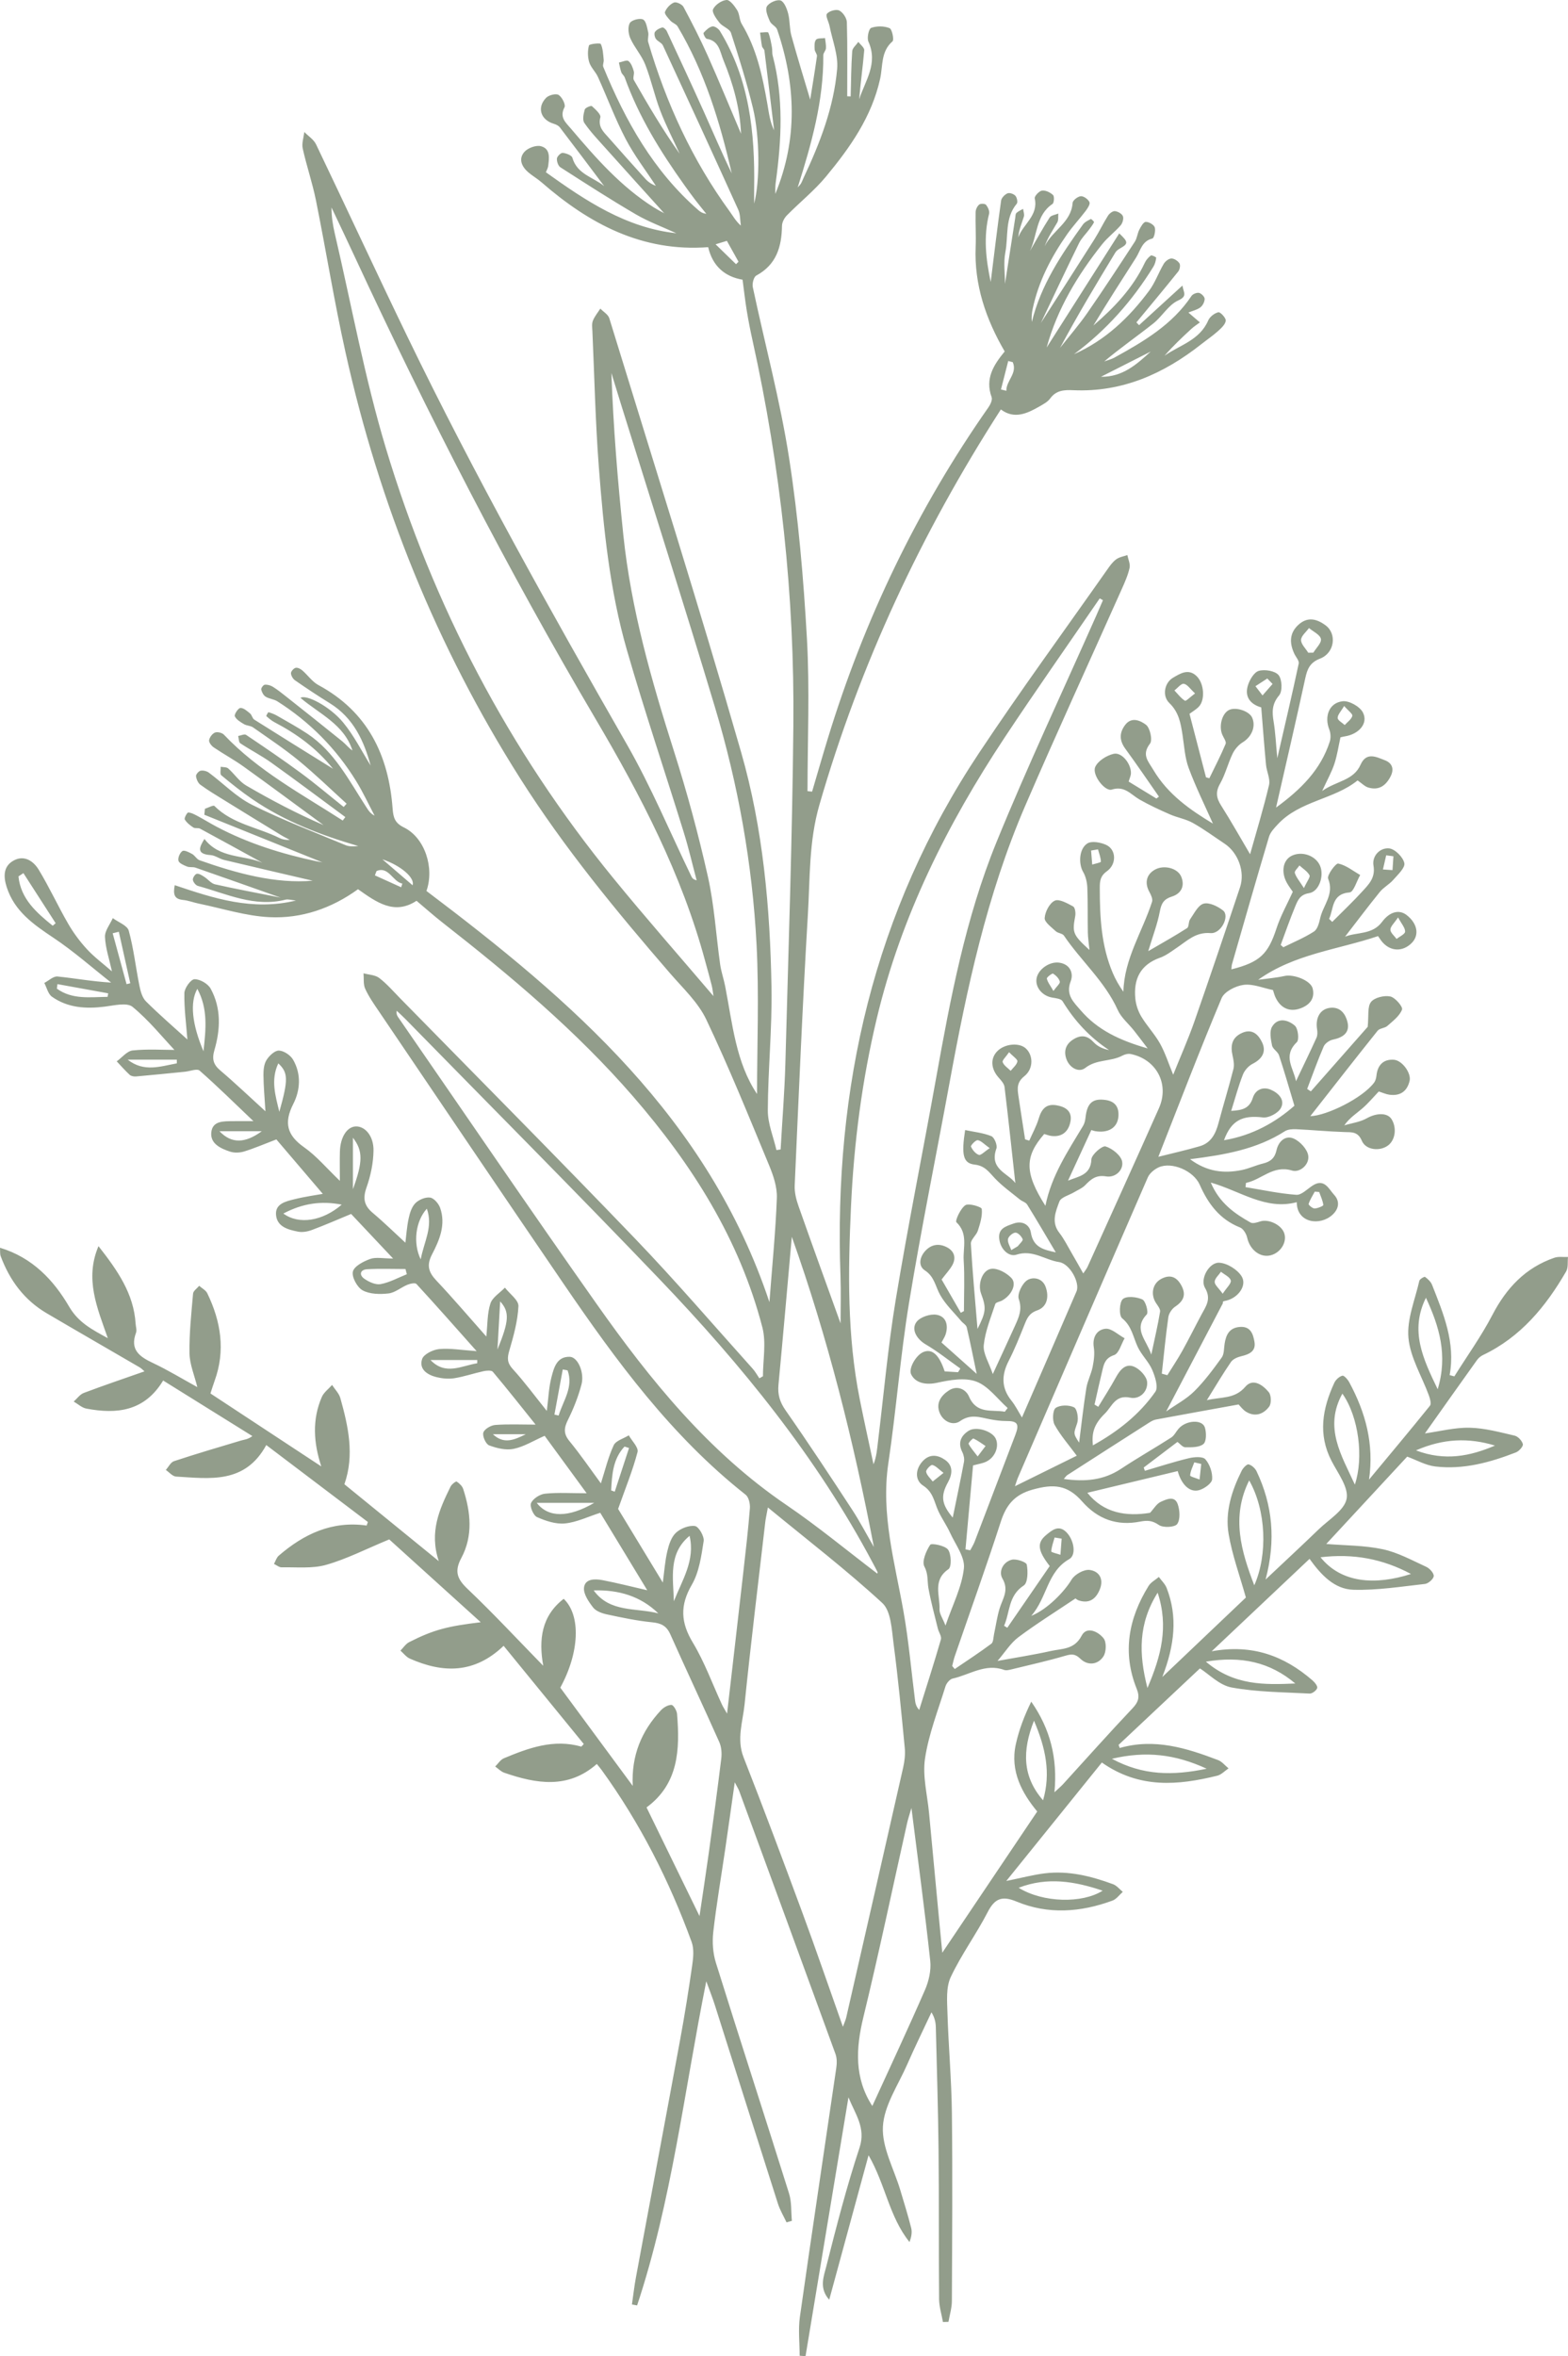 <?xml version="1.0" encoding="UTF-8" standalone="no"?><svg xmlns="http://www.w3.org/2000/svg" xmlns:xlink="http://www.w3.org/1999/xlink" fill="#000000" height="487" preserveAspectRatio="xMidYMid meet" version="1" viewBox="0.0 0.0 324.2 487.0" width="324.2" zoomAndPan="magnify"><defs><clipPath id="a"><path d="M 0 0 L 324.199 0 L 324.199 486.988 L 0 486.988 Z M 0 0"/></clipPath></defs><g><g clip-path="url(#a)" id="change1_1"><path d="M 217.805 204.816 C 218.484 203.867 219.227 203.266 219.129 202.879 C 218.961 202.23 218.332 201.605 217.734 201.227 C 217.566 201.121 216.391 201.992 216.445 202.258 C 216.602 203.004 217.152 203.668 217.805 204.816 Z M 209.09 258.379 C 209.535 258.113 209.98 257.852 210.426 257.586 C 210.793 257.09 211.566 256.434 211.445 256.125 C 211.215 255.531 210.469 254.754 209.953 254.766 C 209.398 254.781 208.504 255.551 208.41 256.102 C 208.293 256.805 208.832 257.613 209.09 258.379 Z M 227.02 175.551 C 226.543 175.633 226.07 175.711 225.594 175.793 C 225.672 176.762 225.75 177.727 225.828 178.695 C 226.457 178.496 227.625 178.277 227.621 178.094 C 227.602 177.242 227.25 176.398 227.02 175.551 Z M 288.105 176.977 C 287.609 176.91 287.109 176.848 286.609 176.781 C 286.387 177.754 286.164 178.73 285.938 179.703 C 286.598 179.746 287.254 179.793 287.914 179.84 C 287.98 178.887 288.043 177.934 288.105 176.977 Z M 82.945 183.383 C 83.027 183.133 83.105 182.879 83.188 182.625 C 81.219 182.273 80.352 178.953 77.852 180.035 C 77.738 180.332 77.625 180.629 77.512 180.926 C 79.324 181.746 81.133 182.562 82.945 183.383 Z M 219.508 318.02 C 219.02 317.938 218.535 317.859 218.051 317.777 C 217.789 318.734 217.41 319.688 217.367 320.656 C 217.355 320.859 218.59 321.113 219.254 321.348 C 219.336 320.238 219.422 319.129 219.508 318.02 Z M 248.367 302.578 C 247.891 302.465 247.41 302.352 246.934 302.242 C 246.609 303.141 246.137 304.031 246.07 304.953 C 246.055 305.184 247.332 305.508 248.02 305.793 C 248.133 304.719 248.25 303.648 248.367 302.578 Z M 147.957 50.492 C 149.578 52.07 150.879 53.336 152.18 54.602 C 152.352 54.434 152.523 54.266 152.695 54.098 C 151.887 52.645 151.078 51.191 150.289 49.781 C 149.668 49.969 149.156 50.125 147.957 50.492 Z M 79.059 177.602 C 81.496 179.695 83.387 181.316 85.305 182.969 C 85.836 181.508 83.004 178.938 79.059 177.602 Z M 272.75 246.367 C 272.445 246.344 272.141 246.32 271.836 246.297 C 271.391 247.137 270.855 247.949 270.566 248.84 C 270.508 249.02 271.367 249.777 271.797 249.773 C 272.438 249.762 273.633 249.242 273.609 249.059 C 273.5 248.141 273.066 247.262 272.75 246.367 Z M 208.641 217.473 C 207.992 218.426 207.176 219.152 207.312 219.531 C 207.57 220.238 208.387 220.738 208.969 221.324 C 209.465 220.684 210.227 220.086 210.355 219.379 C 210.43 218.961 209.484 218.367 208.641 217.473 Z M 204.633 237.309 C 203.48 236.492 202.863 235.758 202.156 235.66 C 201.73 235.602 200.66 236.758 200.758 236.98 C 201.07 237.684 201.703 238.465 202.391 238.699 C 202.801 238.84 203.543 238.02 204.633 237.309 Z M 263.117 141.363 C 262.754 140.988 262.391 140.613 262.027 140.238 C 261.211 140.766 260.395 141.297 259.578 141.824 C 260.062 142.461 260.551 143.098 261.039 143.734 C 261.73 142.945 262.426 142.152 263.117 141.363 Z M 277.914 145.914 C 277.266 147.031 276.562 147.715 276.574 148.391 C 276.582 148.883 277.516 149.367 278.031 149.855 C 278.594 149.234 279.41 148.684 279.609 147.961 C 279.719 147.574 278.766 146.891 277.914 145.914 Z M 202.141 301.027 C 202.879 300.051 203.328 299.461 203.773 298.871 C 202.949 298.332 202.156 297.723 201.27 297.316 C 201.117 297.246 200.18 298.242 200.266 298.418 C 200.668 299.227 201.305 299.918 202.141 301.027 Z M 206.961 80.496 C 207.332 80.59 207.703 80.68 208.074 80.773 C 208.016 78.676 210.41 77.188 209.395 74.852 C 209.082 74.773 208.77 74.695 208.461 74.617 C 207.961 76.578 207.461 78.535 206.961 80.496 Z M 108.711 296.43 C 106.176 296.43 104.043 296.43 101.91 296.43 C 104.129 298.516 106.211 297.691 108.711 296.43 Z M 195.082 304.426 C 194.078 303.668 193.488 302.953 192.77 302.789 C 192.434 302.715 191.41 303.793 191.488 304.199 C 191.629 304.93 192.363 305.543 192.848 306.203 C 193.473 305.711 194.098 305.211 195.082 304.426 Z M 269.598 183.555 C 270.246 182.141 270.957 181.266 270.754 180.898 C 270.309 180.09 269.395 179.535 268.676 178.879 C 268.328 179.402 267.598 180.039 267.715 180.422 C 267.984 181.309 268.66 182.07 269.598 183.555 Z M 289.066 189.613 C 288.277 190.801 287.484 191.473 287.48 192.148 C 287.48 192.785 288.301 193.43 288.762 194.07 C 289.387 193.562 290.508 193.066 290.52 192.547 C 290.535 191.758 289.781 190.953 289.066 189.613 Z M 252.805 267.391 C 253.629 266.133 254.617 265.262 254.477 264.66 C 254.309 263.938 253.168 263.445 252.449 262.855 C 251.98 263.547 251.172 264.223 251.148 264.93 C 251.125 265.559 251.969 266.219 252.805 267.391 Z M 237.922 72.664 C 234.566 74.363 231.211 76.062 227.633 77.875 C 232.188 77.941 235.086 75.223 237.922 72.664 Z M 247.09 143.32 C 246.098 142.41 245.508 141.453 244.773 141.332 C 244.215 141.238 243.48 142.207 242.824 142.703 C 243.531 143.441 244.156 144.305 244.996 144.828 C 245.215 144.969 246.09 144.062 247.09 143.32 Z M 24.57 192.582 C 24.148 192.688 23.719 192.793 23.297 192.895 C 24.254 196.402 25.211 199.906 26.168 203.414 C 26.426 203.352 26.68 203.289 26.934 203.227 C 26.148 199.68 25.359 196.133 24.57 192.582 Z M 102.855 278.926 C 105.242 273.074 105.414 271.176 103.414 268.98 C 103.23 272.297 103.043 275.609 102.855 278.926 Z M 126.363 308.047 C 126.609 308.137 126.855 308.223 127.105 308.309 C 128.09 305.301 129.074 302.289 130.059 299.281 C 129.746 299.184 129.438 299.082 129.125 298.984 C 126.734 301.527 126.531 304.781 126.363 308.047 Z M 114.633 292.375 C 114.922 292.441 115.211 292.504 115.504 292.57 C 116.43 289.512 118.621 286.688 117.352 283.23 C 117.02 283.172 116.688 283.109 116.355 283.047 C 115.777 286.156 115.203 289.266 114.633 292.375 Z M 11.879 203.402 C 11.84 203.715 11.797 204.027 11.758 204.34 C 14.969 206.652 18.648 206.07 22.242 206.035 C 22.285 205.789 22.328 205.547 22.371 205.305 C 18.875 204.672 15.375 204.039 11.879 203.402 Z M 270.492 134.91 C 270.844 134.906 271.195 134.898 271.547 134.895 C 272.121 133.938 273.285 132.855 273.113 132.059 C 272.926 131.172 271.52 130.547 270.645 129.809 C 270.059 130.625 269.02 131.438 269.008 132.266 C 268.992 133.141 269.957 134.027 270.492 134.91 Z M 54.129 233.805 C 51.348 233.805 48.578 233.805 45.383 233.805 C 47.902 236.457 50.715 236.297 54.129 233.805 Z M 72.969 245.793 C 75.035 240.133 75.07 237.852 72.969 235.152 C 72.969 239.121 72.969 242.457 72.969 245.793 Z M 26.391 219.008 C 29.781 221.672 33.168 220.395 36.559 219.781 C 36.559 219.523 36.559 219.266 36.559 219.008 C 33.168 219.008 29.781 219.008 26.391 219.008 Z M 89.012 281.098 C 92.129 284.344 95.406 282.281 98.664 281.766 C 98.668 281.543 98.672 281.32 98.68 281.098 C 95.457 281.098 92.234 281.098 89.012 281.098 Z M 88.254 249.82 C 85.918 252.383 85.344 256.934 86.988 260.293 C 87.645 256.676 89.598 253.574 88.254 249.82 Z M 57.754 229.793 C 59.633 223.117 59.59 221.703 57.543 219.781 C 55.93 223.195 56.949 226.469 57.754 229.793 Z M 40.801 204.379 C 39.23 207.152 39.68 211.645 42.07 217.285 C 42.586 212.605 43.012 208.496 40.801 204.379 Z M 110.977 310.621 C 113.391 313.746 117.605 313.676 122.852 310.621 C 118.641 310.621 115.051 310.621 110.977 310.621 Z M 84.113 263.367 C 84.023 263.008 83.93 262.648 83.84 262.289 C 81.191 262.289 78.539 262.18 75.906 262.332 C 74.461 262.418 74.188 263.504 75.336 264.305 C 76.285 264.965 77.668 265.602 78.703 265.41 C 80.57 265.059 82.316 264.082 84.113 263.367 Z M 10.902 191.336 C 11.105 191.16 11.305 190.988 11.508 190.816 C 9.285 187.363 7.062 183.91 4.84 180.461 C 4.5 180.684 4.156 180.914 3.816 181.141 C 4.293 185.789 7.523 188.609 10.902 191.336 Z M 58.586 250.82 C 61.809 253.188 66.699 252.379 70.656 248.98 C 66.391 248.156 62.578 248.715 58.586 250.82 Z M 139.328 330.953 C 141.043 326.594 143.777 322.469 142.574 317.438 C 138.121 321.109 139.203 326.156 139.328 330.953 Z M 122.75 328.711 C 126.098 333.355 131.52 332.258 136.117 333.461 C 132.426 329.863 127.863 328.562 122.75 328.711 Z M 309.102 298.777 C 303.68 297.121 298.402 297.301 292.77 299.773 C 298.742 302.035 303.961 300.98 309.102 298.777 Z M 215.664 372.094 C 217.309 366.43 216.176 361.23 213.789 355.645 C 211.332 361.848 211.383 367.188 215.664 372.094 Z M 210.613 390.172 C 215.688 393.297 223.789 393.441 227.98 390.773 C 222.238 388.84 216.586 387.875 210.613 390.172 Z M 229.902 363.516 C 236.355 366.988 242.461 367.027 249.492 365.566 C 242.941 362.547 236.891 361.867 229.902 363.516 Z M 297.258 287.137 C 299.387 280.078 297.586 274.168 294.828 268.227 C 291.445 275.039 294.219 280.844 297.258 287.137 Z M 239.355 329.184 C 235.34 335.598 235.426 341.797 237.246 348.883 C 240.074 342.254 241.672 336.223 239.355 329.184 Z M 249.328 343.438 C 255.195 348.422 261.496 348.227 267.816 347.953 C 262.613 343.559 256.672 342.203 249.328 343.438 Z M 277.551 288.043 C 273.676 295.059 277.375 300.809 280.129 306.844 C 281.988 301.297 280.949 292.855 277.551 288.043 Z M 273.031 321.863 C 277.336 327.223 284.367 327.684 291.734 325.316 C 285.848 322.172 279.797 321.055 273.031 321.863 Z M 258.281 305.98 C 254.504 313.539 256.656 320.695 259.336 327.66 C 262.148 321.297 261.793 312.172 258.281 305.98 Z M 163.715 255.629 C 162.805 265.836 161.918 276.043 160.953 286.246 C 160.77 288.238 161.238 289.793 162.426 291.492 C 167.145 298.242 171.676 305.125 176.184 312.02 C 177.812 314.512 179.191 317.168 180.684 319.746 C 176.512 297.922 171.148 276.492 163.715 255.629 Z M 180.359 435.281 C 184.02 427.27 187.75 419.324 191.254 411.277 C 192.043 409.461 192.547 407.246 192.34 405.305 C 191.219 394.965 189.828 384.656 188.449 373.684 C 188.027 375.141 187.738 375.977 187.547 376.836 C 184.555 390.195 181.746 403.602 178.516 416.898 C 176.934 423.395 176.633 429.516 180.359 435.281 Z M 156.527 226.109 C 156.527 216.105 156.965 205.641 156.426 195.23 C 155.562 178.531 152.609 162.098 147.797 146.078 C 141.492 125.094 134.824 104.219 128.316 83.293 C 127.672 81.23 127.047 79.16 126.41 77.094 C 126.809 88.348 127.727 99.473 128.879 110.574 C 130.473 125.902 134.691 140.621 139.348 155.262 C 142.062 163.789 144.41 172.461 146.367 181.195 C 147.699 187.137 148.047 193.297 148.902 199.352 C 149.117 200.867 149.645 202.336 149.938 203.848 C 151.449 211.625 152.16 219.637 156.527 226.109 Z M 181.387 325.234 C 181.383 325.254 181.496 325.043 181.438 324.918 C 181.129 324.266 180.777 323.637 180.438 323 C 168.809 301.102 153.301 282.082 136.266 264.289 C 118.984 246.238 101.355 228.527 83.875 210.672 C 83.281 210.066 82.648 209.496 82.031 208.91 C 81.91 209.504 82.078 209.879 82.305 210.211 C 95.977 229.996 109.512 249.887 123.379 269.535 C 134.453 285.23 146.473 300.094 162.633 311.078 C 169.121 315.492 175.188 320.527 181.387 325.234 Z M 228.047 124.051 C 227.824 123.93 227.598 123.809 227.375 123.684 C 220.82 133.258 214.141 142.742 207.734 152.414 C 195.855 170.355 186.32 189.395 181.289 210.469 C 178.23 223.281 176.551 236.266 175.949 249.43 C 175.34 262.77 175.133 276.062 177.77 289.238 C 178.664 293.719 179.66 298.184 180.609 302.652 C 181.234 301.074 181.344 299.543 181.527 298.02 C 182.719 288.223 183.594 278.371 185.199 268.641 C 187.719 253.367 190.793 238.191 193.527 222.953 C 196.504 206.367 199.633 189.773 206.008 174.125 C 212.43 158.371 219.695 142.965 226.59 127.406 C 227.082 126.293 227.562 125.172 228.047 124.051 Z M 147.52 205.887 C 147.406 205.191 147.336 204.402 147.148 203.645 C 146.734 201.98 146.254 200.328 145.809 198.672 C 140.984 180.742 132.5 164.461 123.141 148.594 C 104.895 117.656 88.516 85.754 73.402 53.184 C 71.805 49.738 70.164 46.316 68.543 42.883 C 68.535 44.777 68.816 46.535 69.219 48.262 C 72.68 63.074 75.41 78.105 79.785 92.641 C 89.609 125.258 105.188 155.023 126.793 181.48 C 133.551 189.754 140.617 197.777 147.52 205.887 Z M 174.281 418.906 C 174.613 417.984 174.844 417.508 174.961 417.004 C 178.902 399.773 182.844 382.539 186.742 365.301 C 187.035 364 187.199 362.605 187.07 361.289 C 186.379 354.07 185.695 346.852 184.746 339.664 C 184.367 336.777 184.238 332.984 182.422 331.312 C 175.043 324.516 167.055 318.379 158.766 311.57 C 158.461 313.262 158.301 313.941 158.223 314.633 C 156.773 327.164 155.234 339.688 153.953 352.238 C 153.586 355.855 152.262 359.438 153.746 363.227 C 157.914 373.855 161.922 384.551 165.879 395.266 C 168.727 402.969 171.387 410.742 174.281 418.906 Z M 160.301 40.082 C 164.969 28.77 164.555 17.43 160.684 6.109 C 160.453 5.441 159.461 5.055 159.168 4.383 C 158.754 3.422 158.168 2.055 158.551 1.352 C 158.973 0.586 160.578 -0.148 161.367 0.09 C 162.113 0.312 162.688 1.766 162.953 2.777 C 163.344 4.27 163.219 5.898 163.629 7.379 C 164.934 12.098 166.383 16.773 167.516 20.586 C 167.871 18.359 168.438 15 168.914 11.629 C 168.977 11.188 168.465 10.691 168.438 10.211 C 168.402 9.531 168.348 8.656 168.719 8.215 C 169.031 7.84 169.938 7.965 170.582 7.867 C 170.656 8.574 170.824 9.289 170.773 9.984 C 170.742 10.469 170.223 10.93 170.227 11.395 C 170.301 20.836 167.781 29.75 164.93 38.738 C 165.156 38.473 165.426 38.23 165.605 37.934 C 165.832 37.547 165.98 37.113 166.172 36.703 C 169.547 29.551 172.395 22.172 173.086 14.262 C 173.34 11.371 172.102 8.344 171.52 5.387 C 171.344 4.504 170.637 3.285 170.977 2.852 C 171.434 2.27 172.879 1.859 173.516 2.172 C 174.277 2.539 175.07 3.734 175.098 4.59 C 175.242 9.691 175.168 14.797 175.168 19.902 C 175.406 19.91 175.645 19.922 175.883 19.93 C 175.973 16.812 175.984 13.691 176.203 10.586 C 176.25 9.918 177.031 9.301 177.477 8.66 C 177.902 9.238 178.734 9.852 178.688 10.391 C 178.402 13.762 177.926 17.117 177.645 20.512 C 178.895 16.676 181.594 13.145 179.555 8.605 C 179.211 7.844 179.621 5.949 180.121 5.766 C 181.262 5.348 182.793 5.363 183.922 5.816 C 184.445 6.023 184.898 8.23 184.535 8.547 C 182.086 10.664 182.559 13.648 181.98 16.266 C 180.246 24.141 175.762 30.492 170.777 36.504 C 168.371 39.406 165.359 41.805 162.699 44.512 C 162.164 45.055 161.691 45.945 161.684 46.684 C 161.613 51.016 160.535 54.707 156.371 56.953 C 155.836 57.242 155.492 58.605 155.648 59.344 C 158.145 71.109 161.301 82.773 163.148 94.637 C 165.066 106.984 166.137 119.504 166.84 131.988 C 167.434 142.469 166.961 153.008 166.961 163.52 C 167.277 163.551 167.594 163.582 167.91 163.613 C 169 159.93 170.055 156.238 171.18 152.566 C 178.688 128.043 189.645 105.195 204.379 84.176 C 204.785 83.594 205.23 82.637 205.027 82.082 C 203.633 78.266 205.422 75.445 207.73 72.641 C 203.855 65.98 201.398 58.887 201.727 51.004 C 201.824 48.617 201.656 46.223 201.719 43.832 C 201.73 43.289 202.055 42.613 202.465 42.277 C 202.754 42.039 203.676 42.082 203.879 42.34 C 204.27 42.832 204.641 43.641 204.504 44.188 C 203.309 48.926 203.84 53.598 204.84 58.27 C 205.539 52.664 206.203 47.059 206.988 41.465 C 207.066 40.891 207.746 40.203 208.312 39.961 C 208.73 39.781 209.602 40.078 209.941 40.461 C 210.27 40.824 210.473 41.816 210.223 42.109 C 207.727 45.078 208.512 48.812 207.863 52.18 C 207.465 54.266 207.789 56.488 207.789 58.672 C 208.5 54.102 209.199 49.582 209.906 45.062 C 209.965 44.707 209.938 44.234 210.152 44.023 C 210.531 43.652 211.066 43.445 211.535 43.172 C 211.602 43.711 211.844 44.305 211.695 44.777 C 211.254 46.18 210.656 47.531 210.535 49.062 C 211.52 46.324 214.742 44.551 213.941 40.996 C 213.844 40.562 214.848 39.477 215.441 39.395 C 216.172 39.293 217.156 39.766 217.727 40.309 C 218.031 40.598 217.945 41.938 217.605 42.16 C 214.16 44.473 214.504 48.637 212.949 51.879 C 214.289 49.566 215.574 47.215 217.02 44.965 C 217.32 44.496 218.207 44.402 218.82 44.137 C 218.762 44.754 218.887 45.477 218.605 45.969 C 217.688 47.574 216.625 49.094 216.012 50.883 C 217.539 47.652 221.484 46.02 221.777 41.926 C 221.816 41.398 222.863 40.59 223.48 40.555 C 224.082 40.52 225 41.195 225.262 41.785 C 225.445 42.203 224.863 43.074 224.453 43.617 C 223.215 45.254 221.793 46.762 220.621 48.441 C 217.336 53.148 214.707 58.18 213.512 63.855 C 213.332 64.715 213.246 65.598 213.344 66.543 C 215.203 58.926 219.449 52.602 223.91 46.398 C 224.277 45.887 224.953 45.574 225.535 45.27 C 225.629 45.219 226.25 45.824 226.203 45.922 C 225.938 46.465 225.555 46.953 225.188 47.445 C 224.496 48.375 223.621 49.211 223.117 50.23 C 220.352 55.875 217.672 61.559 214.98 67.242 C 214.848 67.531 214.938 67.926 214.473 67.902 C 218.402 61.773 222.352 55.656 226.25 49.508 C 227.266 47.906 228.082 46.176 229.094 44.574 C 229.383 44.117 230.07 43.59 230.523 43.637 C 231.129 43.699 231.969 44.172 232.172 44.684 C 232.371 45.188 232.102 46.125 231.699 46.582 C 230.508 47.953 229.004 49.07 227.875 50.488 C 222.797 56.883 218.617 63.801 216.402 71.832 C 221.395 63.988 226.387 56.141 231.414 48.238 C 233.328 50.031 233.305 50.375 231.578 51.348 C 231.215 51.555 230.828 51.836 230.617 52.18 C 226.688 58.656 222.785 65.148 219.176 71.902 C 221.07 69.496 223.086 67.176 224.828 64.664 C 228.188 59.824 231.414 54.887 234.637 49.953 C 235.105 49.234 235.164 48.258 235.562 47.477 C 235.887 46.844 236.41 45.887 236.887 45.863 C 237.52 45.832 238.578 46.438 238.758 46.992 C 238.977 47.676 238.625 49.211 238.258 49.301 C 236.086 49.828 235.816 51.793 234.887 53.254 C 231.91 57.898 228.934 62.539 226.066 67.285 C 230.352 63.594 234.234 59.559 236.699 54.312 C 236.969 53.73 237.438 53.188 237.949 52.812 C 238.129 52.68 239.066 53.148 239.055 53.266 C 238.977 53.898 238.816 54.57 238.484 55.105 C 234.145 62.152 228.746 68.262 222.051 73.215 C 228.543 70.336 233.473 65.637 237.602 60.074 C 238.844 58.402 239.547 56.34 240.617 54.527 C 240.93 54.004 241.652 53.438 242.199 53.426 C 242.77 53.414 243.547 53.926 243.867 54.438 C 244.102 54.812 243.934 55.715 243.613 56.113 C 240.773 59.656 237.859 63.137 234.965 66.637 C 235.148 66.824 235.332 67.016 235.516 67.207 C 238.406 64.562 241.301 61.922 244.477 59.02 C 244.711 60.496 245.59 61.207 243.59 62.109 C 241.582 63.02 240.297 65.398 238.469 66.848 C 235.141 69.484 231.645 71.91 228.316 74.703 C 229.023 74.441 229.777 74.266 230.43 73.906 C 236.469 70.574 242.398 67.109 246.359 61.16 C 246.629 60.762 247.461 60.434 247.918 60.539 C 248.398 60.652 249.07 61.328 249.074 61.766 C 249.078 62.363 248.68 63.16 248.191 63.527 C 247.508 64.043 246.582 64.242 245.711 64.598 C 246.723 65.465 247.402 66.051 248.09 66.637 C 247.496 67.082 246.867 67.48 246.324 67.977 C 244.406 69.738 242.516 71.535 240.777 73.527 C 243.938 71.301 248.043 70.336 249.816 66.223 C 250.145 65.465 251.113 64.719 251.914 64.539 C 252.312 64.453 253.5 65.723 253.438 66.277 C 253.352 67.051 252.512 67.824 251.84 68.426 C 250.758 69.398 249.543 70.223 248.395 71.129 C 240.633 77.246 232.047 81.098 221.934 80.652 C 220.059 80.566 218.383 80.637 217.129 82.367 C 216.621 83.066 215.742 83.531 214.965 83.98 C 212.363 85.477 209.715 86.707 206.938 84.629 C 190.5 110.16 177.824 137.246 169.414 166.371 C 167.234 173.922 167.492 181.434 167.039 188.977 C 165.926 207.645 165.148 226.332 164.312 245.016 C 164.25 246.414 164.617 247.906 165.09 249.25 C 167.934 257.336 170.867 265.391 173.797 273.523 C 173.797 270.301 173.898 267.059 173.781 263.82 C 172.355 224.816 180.656 188.352 202.473 155.555 C 211.016 142.715 220.129 130.258 228.996 117.637 C 229.516 116.895 230.074 116.117 230.789 115.602 C 231.43 115.133 232.312 115.004 233.09 114.723 C 233.266 115.609 233.73 116.562 233.551 117.371 C 233.227 118.859 232.59 120.289 231.965 121.691 C 225.289 136.664 218.438 151.559 211.945 166.609 C 204.043 184.941 199.895 204.34 196.312 223.875 C 193.535 239.02 190.441 254.105 187.949 269.297 C 186.148 280.281 185.309 291.426 183.672 302.441 C 182.105 312.973 185.012 322.914 186.805 333.051 C 187.891 339.184 188.422 345.41 189.215 351.598 C 189.293 352.191 189.469 352.773 190.051 353.414 C 191.566 348.562 193.133 343.727 194.543 338.844 C 194.727 338.207 194.094 337.355 193.906 336.59 C 193.23 333.832 192.477 331.086 191.969 328.293 C 191.695 326.801 191.969 325.367 191.129 323.789 C 190.562 322.734 191.484 320.562 192.328 319.281 C 192.578 318.902 195.406 319.438 196.023 320.293 C 196.703 321.234 196.766 323.863 196.109 324.316 C 192.754 326.621 194.383 329.797 194.254 332.613 C 194.215 333.516 194.902 334.449 195.492 335.977 C 196.953 331.699 198.875 328.008 199.297 324.152 C 199.551 321.828 197.539 319.223 196.43 316.793 C 195.727 315.25 194.715 313.844 194.004 312.301 C 193.148 310.445 192.988 308.418 190.867 307.051 C 189.195 305.977 189.18 303.762 190.746 302.031 C 192.203 300.43 193.906 300.688 195.402 301.734 C 197.117 302.93 196.922 304.688 196.016 306.34 C 194.445 309.184 194.652 310.875 196.988 313.664 C 197.762 309.875 198.586 306.027 199.309 302.156 C 199.426 301.523 199.27 300.727 198.973 300.141 C 197.98 298.191 198.699 296.707 200.301 295.707 C 201.879 294.723 205.137 295.805 205.863 297.316 C 206.645 298.941 205.762 301.227 203.898 302.109 C 203.117 302.48 202.219 302.598 201.188 302.883 C 200.672 308.621 200.145 314.422 199.621 320.227 C 199.949 320.289 200.273 320.355 200.602 320.422 C 200.906 319.84 201.273 319.277 201.508 318.668 C 204.328 311.301 207.133 303.926 209.941 296.551 C 210.805 294.289 210.359 293.684 208.008 293.703 C 206.93 293.711 205.84 293.551 204.773 293.355 C 202.652 292.969 200.73 292.152 198.488 293.734 C 197.082 294.727 195.008 293.867 194.262 291.953 C 193.48 289.949 194.605 288.41 196.195 287.379 C 197.926 286.254 199.703 287.145 200.344 288.633 C 201.949 292.363 205.086 291.297 207.758 291.781 C 207.953 291.527 208.148 291.273 208.344 291.016 C 206.211 289.121 204.352 286.48 201.855 285.551 C 199.484 284.664 196.371 285.227 193.727 285.801 C 191.594 286.266 189.301 285.953 188.383 284.039 C 187.812 282.855 189.391 280.039 190.965 279.422 C 192.742 278.723 194.191 280.012 195.32 283.445 C 196.184 283.496 197.137 283.555 198.09 283.613 C 198.242 283.359 198.402 283.105 198.559 282.852 C 196.168 281.164 193.871 279.312 191.355 277.84 C 189.605 276.812 188.289 274.777 189.527 273.188 C 190.309 272.191 192.355 271.52 193.652 271.742 C 195.625 272.078 196.137 273.902 195.504 275.832 C 195.34 276.332 195.023 276.781 194.664 277.473 C 197.016 279.566 199.355 281.652 201.941 283.957 C 201.199 280.426 200.602 277.371 199.883 274.344 C 199.766 273.84 199.094 273.477 198.715 273.02 C 197.238 271.254 195.5 269.629 194.391 267.652 C 193.406 265.91 193.215 263.863 191.23 262.574 C 189.859 261.684 190.113 259.973 191.172 258.703 C 192.441 257.184 194.121 256.906 195.82 257.809 C 197.32 258.605 197.738 259.988 196.891 261.512 C 196.379 262.422 195.637 263.203 194.688 264.453 C 195.906 266.57 197.281 268.953 198.656 271.336 C 198.871 271.215 199.09 271.094 199.305 270.973 C 199.305 267.473 199.469 263.961 199.25 260.473 C 199.09 257.855 200.215 254.965 197.746 252.617 C 197.441 252.328 198.574 249.785 199.594 249.102 C 200.297 248.625 202.941 249.441 202.988 249.867 C 203.145 251.32 202.652 252.898 202.184 254.355 C 201.871 255.324 200.691 256.195 200.738 257.062 C 201.055 262.742 201.594 268.406 202.109 274.668 C 203.891 271.133 203.945 270.32 202.848 267.371 C 202.109 265.387 203.113 262.418 205.031 262.238 C 206.344 262.113 208.09 263.09 209.09 264.113 C 210.301 265.348 209.191 267.676 207.195 268.793 C 206.727 269.055 205.906 269.156 205.789 269.512 C 204.871 272.316 203.699 275.125 203.402 278.016 C 203.227 279.75 204.48 281.633 205.273 284 C 207.016 280.215 208.441 277.141 209.844 274.051 C 210.637 272.293 211.41 270.691 210.645 268.492 C 210.285 267.461 211.344 265.266 212.398 264.59 C 213.492 263.883 215.52 264.066 216.207 266.008 C 216.938 268.066 216.488 270.125 214.473 270.828 C 212.766 271.422 212.352 272.473 211.809 273.824 C 210.801 276.332 209.797 278.855 208.566 281.254 C 207.066 284.176 207 286.836 209.121 289.488 C 209.961 290.531 210.559 291.766 211.301 292.973 C 215.094 284.223 218.855 275.578 222.578 266.914 C 223.34 265.152 221.219 261.184 218.98 260.852 C 216.047 260.422 213.531 258.215 210.152 259.324 C 208.684 259.805 206.984 258.375 206.637 256.305 C 206.234 253.914 207.902 253.488 209.559 252.891 C 211.473 252.199 212.906 253.238 213.137 254.723 C 213.625 257.852 215.836 258.305 218.293 258.844 C 216.312 255.512 214.391 252.215 212.383 248.977 C 212.086 248.492 211.344 248.309 210.863 247.918 C 209.117 246.492 207.254 245.176 205.711 243.551 C 204.484 242.266 203.672 240.949 201.527 240.707 C 199.125 240.434 198.75 238.723 199.551 233.566 C 201.383 233.953 203.277 234.137 204.969 234.824 C 205.594 235.078 206.258 236.703 206.016 237.383 C 204.477 241.676 208.438 242.461 209.93 244.516 C 209.203 237.945 208.504 231.301 207.699 224.668 C 207.617 223.984 206.996 223.301 206.492 222.738 C 204.832 220.887 204.723 218.668 206.297 217.172 C 207.828 215.719 210.688 215.461 212.055 216.656 C 213.637 218.035 213.746 220.883 211.785 222.441 C 210.238 223.676 210.336 224.938 210.559 226.441 C 211.004 229.461 211.484 232.473 211.949 235.488 C 212.238 235.574 212.523 235.664 212.812 235.75 C 213.477 234.234 214.297 232.762 214.766 231.188 C 215.336 229.281 216.25 228.094 218.398 228.438 C 220.328 228.75 221.762 229.684 221.316 231.867 C 220.918 233.84 219.633 235.043 217.434 234.789 C 216.902 234.73 216.395 234.516 215.906 234.379 C 211.801 239.078 211.836 242.438 216.148 249.219 C 217.406 242.953 220.824 237.895 223.941 232.688 C 224.238 232.195 224.379 231.574 224.441 230.996 C 224.77 227.973 225.902 226.969 228.59 227.348 C 230.602 227.629 231.398 228.883 231.242 230.77 C 231.047 233.098 229.152 234.246 226.426 233.789 C 226.164 233.746 225.918 233.641 225.645 233.562 C 224.027 237.07 222.426 240.547 220.824 244.02 C 223.02 243.121 225.527 242.898 225.656 239.633 C 225.695 238.633 227.895 236.738 228.59 236.949 C 229.984 237.375 231.805 238.832 232.02 240.105 C 232.312 241.809 230.656 243.469 228.684 243.141 C 226.656 242.805 225.586 243.691 224.383 244.949 C 223.781 245.578 222.887 245.934 222.117 246.395 C 221.055 247.039 219.371 247.441 219.035 248.348 C 218.289 250.363 217.309 252.594 219.016 254.789 C 220.012 256.07 220.742 257.559 221.566 258.969 C 222.344 260.289 223.086 261.637 223.973 263.203 C 224.348 262.633 224.676 262.25 224.875 261.805 C 229.805 250.895 234.754 239.988 239.621 229.051 C 241.84 224.074 239.121 218.941 233.777 217.848 C 233.242 217.734 232.555 217.918 232.055 218.184 C 229.66 219.469 226.746 218.879 224.387 220.727 C 223.062 221.766 221.141 220.715 220.492 218.898 C 219.879 217.188 220.379 215.719 222.062 214.738 C 223.656 213.809 224.891 214.082 226.145 215.434 C 226.922 216.266 228.023 216.789 229.312 217.035 C 225.305 214.383 222.172 211 219.691 206.93 C 219.391 206.434 218.32 206.312 217.578 206.191 C 215.523 205.848 214.02 204.086 214.316 202.246 C 214.625 200.359 216.98 198.676 219.016 198.969 C 221.293 199.297 222 201.191 221.383 202.793 C 220.289 205.637 221.965 207.102 223.449 208.828 C 226.93 212.879 231.496 215.031 237.293 216.695 C 236.055 215.074 235.273 214.023 234.461 213 C 233.332 211.574 231.816 210.336 231.098 208.734 C 228.438 202.828 223.516 198.613 219.98 193.375 C 219.664 192.906 218.738 192.895 218.285 192.465 C 217.398 191.629 215.938 190.598 215.996 189.734 C 216.086 188.445 217.012 186.652 218.082 186.156 C 218.988 185.73 220.684 186.707 221.879 187.344 C 222.277 187.559 222.438 188.684 222.316 189.324 C 221.68 192.773 221.793 193.18 225.258 196.348 C 225.113 194.883 224.941 193.797 224.922 192.711 C 224.863 189.629 224.945 186.547 224.816 183.473 C 224.77 182.359 224.492 181.141 223.938 180.195 C 223 178.609 223.055 175.457 224.816 174.332 C 225.719 173.754 227.586 174.102 228.734 174.637 C 230.797 175.598 230.922 178.602 228.863 180.074 C 227.484 181.059 227.391 182.105 227.391 183.512 C 227.395 189.527 227.68 195.496 230.09 201.133 C 230.652 202.441 231.355 203.691 232.27 204.977 C 232.441 198.137 236.211 192.551 238.199 186.379 C 238.383 185.809 237.977 184.945 237.637 184.328 C 236.613 182.465 237.035 180.688 238.844 179.715 C 240.695 178.715 243.527 179.422 244.25 181.238 C 245.02 183.172 244.188 184.711 242.301 185.305 C 240.656 185.82 240.125 186.688 239.816 188.34 C 239.324 190.961 238.344 193.492 237.41 196.59 C 240.387 194.852 242.965 193.414 245.441 191.824 C 245.855 191.559 245.703 190.531 246.055 190.023 C 246.895 188.828 247.703 187.094 248.855 186.773 C 250.004 186.453 251.777 187.316 252.871 188.176 C 254.316 189.309 252.488 193.035 250.293 192.859 C 247.223 192.605 245.469 194.445 243.34 195.871 C 242.215 196.629 241.098 197.5 239.844 197.945 C 235.766 199.391 234.344 202.383 234.742 206.402 C 234.867 207.676 235.32 209.016 235.977 210.109 C 237.141 212.047 238.75 213.727 239.848 215.691 C 240.926 217.625 241.598 219.781 242.57 222.129 C 244.074 218.375 245.656 214.824 246.938 211.172 C 250.164 201.938 253.293 192.672 256.387 183.391 C 257.465 180.16 255.984 176.227 253.203 174.379 C 251.02 172.926 248.898 171.355 246.613 170.078 C 245.172 169.27 243.441 169 241.91 168.328 C 239.773 167.391 237.641 166.41 235.617 165.254 C 233.812 164.223 232.535 162.344 229.871 163.195 C 228.453 163.645 225.738 160.156 226.449 158.523 C 227 157.266 228.812 156.137 230.258 155.805 C 231.961 155.414 233.902 157.906 233.832 159.84 C 233.812 160.359 233.551 160.871 233.359 161.539 C 235.281 162.715 237.188 163.879 239.098 165.047 C 239.27 164.914 239.445 164.785 239.621 164.652 C 237.32 161.359 235.066 158.027 232.691 154.781 C 231.438 153.07 231.387 151.492 232.641 149.828 C 234.027 147.988 235.969 149.062 236.938 149.793 C 237.785 150.434 238.34 152.969 237.773 153.699 C 235.992 156.004 237.395 157.316 238.457 159.113 C 241.52 164.285 246.23 167.473 250.785 170.23 C 249.172 166.594 247.262 162.746 245.773 158.742 C 244.969 156.574 244.852 154.145 244.488 151.824 C 244.113 149.426 243.73 147.188 241.773 145.305 C 240.227 143.816 240.77 141.113 242.527 140.082 C 244.039 139.195 245.758 138.078 247.465 139.797 C 248.984 141.328 249.195 144.688 247.863 146.07 C 247.316 146.641 246.598 147.047 245.941 147.535 C 247.09 151.961 248.223 156.309 249.352 160.656 C 249.586 160.723 249.816 160.785 250.047 160.852 C 251.191 158.492 252.402 156.164 253.41 153.75 C 253.602 153.297 252.992 152.488 252.723 151.855 C 251.961 150.078 252.664 147.461 254.109 146.746 C 255.527 146.047 258.316 146.977 258.906 148.344 C 259.707 150.199 258.766 152.312 256.945 153.422 C 256.078 153.949 255.297 154.867 254.852 155.789 C 253.879 157.816 253.344 160.07 252.242 162.016 C 251.285 163.715 251.5 164.945 252.477 166.484 C 254.555 169.758 256.453 173.145 258.469 176.559 C 259.77 171.914 261.234 167.129 262.383 162.266 C 262.684 160.992 261.895 159.492 261.762 158.082 C 261.395 154.207 261.109 150.324 260.773 146.207 C 258.801 145.652 257.273 144.258 257.984 141.773 C 258.328 140.566 259.262 138.953 260.262 138.66 C 261.496 138.297 263.637 138.656 264.363 139.539 C 265.094 140.434 265.188 142.875 264.473 143.723 C 262.977 145.496 262.996 147.133 263.332 149.145 C 263.707 151.371 263.801 153.648 264.094 156.703 C 265.707 149.68 267.184 143.426 268.523 137.141 C 268.648 136.551 267.914 135.777 267.598 135.086 C 266.594 132.914 266.582 130.855 268.457 129.137 C 270.344 127.41 272.262 127.895 274.102 129.266 C 276.449 131.02 275.945 134.965 272.945 136.121 C 270.84 136.934 270.301 138.25 269.879 140.184 C 267.973 148.965 265.93 157.719 263.836 166.914 C 268.977 163.16 273.066 159.105 274.945 153.273 C 275.188 152.523 275.133 151.516 274.844 150.777 C 273.777 148.09 274.789 145.262 277.602 144.938 C 278.938 144.781 281.141 146.016 281.785 147.238 C 282.965 149.469 280.996 151.742 278.055 152.199 C 277.793 152.238 277.539 152.312 277.152 152.398 C 276.75 154.227 276.48 156.105 275.895 157.883 C 275.34 159.562 274.449 161.133 273.371 163.484 C 276.367 161.367 279.852 161.359 281.32 158.035 C 282.516 155.344 284.59 156.457 286.352 157.137 C 287.812 157.703 288.32 158.898 287.52 160.469 C 286.535 162.395 285.094 163.414 282.914 162.773 C 282.18 162.555 281.574 161.902 280.695 161.301 C 275.793 165.266 268.73 165.488 264.188 170.387 C 263.477 171.152 262.664 172 262.379 172.953 C 259.766 181.711 257.258 190.496 254.73 199.277 C 254.633 199.609 254.648 199.973 254.605 200.355 C 260.535 198.859 262.195 197.184 263.941 191.848 C 264.773 189.301 266.117 186.918 267.297 184.32 C 266.977 183.844 266.48 183.195 266.086 182.492 C 264.789 180.188 265.281 177.688 267.16 176.832 C 269.293 175.863 272.051 176.875 272.938 178.949 C 273.816 181.004 272.742 184.281 270.672 184.602 C 268.789 184.891 268.332 186.074 267.812 187.32 C 266.719 189.945 265.789 192.641 264.797 195.305 C 264.977 195.465 265.156 195.625 265.34 195.785 C 267.469 194.727 269.695 193.812 271.68 192.531 C 272.41 192.059 272.742 190.75 272.965 189.762 C 273.559 187.086 275.926 184.836 274.605 181.609 C 274.316 180.91 276.188 178.379 276.691 178.484 C 278.301 178.816 279.734 179.996 281.234 180.852 C 280.512 182.105 279.871 184.375 279.055 184.445 C 275.25 184.758 275.797 187.816 274.805 189.906 C 275.02 190.121 275.234 190.332 275.449 190.547 C 277.527 188.457 279.672 186.434 281.66 184.258 C 283.004 182.785 284.422 181.434 283.98 178.895 C 283.645 176.969 285.281 175.152 287.23 175.352 C 288.434 175.477 290.098 177.156 290.359 178.391 C 290.566 179.352 289.012 180.781 288.07 181.855 C 287.262 182.785 286.074 183.395 285.301 184.344 C 282.867 187.344 280.547 190.438 278.105 193.594 C 280.562 192.617 283.754 193.242 285.766 190.527 C 287.273 188.496 289.23 187.895 290.816 189.109 C 293.078 190.844 293.52 193.277 291.871 194.918 C 290.051 196.73 287.586 196.684 285.875 194.781 C 285.52 194.387 285.246 193.926 284.922 193.48 C 276.559 196.301 267.648 197.148 260.137 202.512 C 261.961 202.258 263.809 202.113 265.602 201.719 C 267.492 201.301 271.008 202.648 271.41 204.312 C 271.887 206.277 270.902 207.605 269.07 208.344 C 266.781 209.27 264.809 208.469 263.715 206.129 C 263.488 205.648 263.367 205.117 263.203 204.629 C 261.168 204.219 259.078 203.309 257.141 203.555 C 255.484 203.766 253.148 204.949 252.574 206.316 C 248.023 217.145 243.824 228.121 239.5 239.094 C 242.359 238.371 245.227 237.73 248.039 236.914 C 250.383 236.238 251.352 234.336 251.938 232.121 C 252.934 228.383 254.074 224.688 255.027 220.938 C 255.242 220.09 255.047 219.082 254.848 218.191 C 254.375 216.109 254.688 214.43 256.832 213.477 C 258.992 212.52 260.258 213.953 260.969 215.48 C 261.863 217.395 260.953 218.875 259.004 219.867 C 258.152 220.297 257.328 221.223 256.98 222.113 C 256.062 224.453 255.414 226.898 254.562 229.602 C 256.762 229.473 258.316 229.176 259.035 226.902 C 259.559 225.242 261.102 224.52 262.766 225.234 C 264.348 225.914 265.766 227.348 264.816 229.047 C 264.234 230.09 262.309 231.098 261.125 230.957 C 256.91 230.453 254.586 231.535 253.07 235.668 C 259.039 234.672 263.859 231.875 267.633 228.535 C 266.512 224.812 265.555 221.441 264.449 218.113 C 264.199 217.355 263.148 216.816 263.004 216.07 C 262.75 214.805 262.438 213.164 263.016 212.203 C 264.223 210.191 266.355 210.805 267.719 211.988 C 268.395 212.574 268.66 214.895 268.125 215.41 C 265.148 218.285 267.477 220.797 267.957 223.469 C 269.434 220.367 270.855 217.449 272.195 214.496 C 272.422 213.996 272.414 213.328 272.324 212.77 C 271.93 210.363 272.953 208.547 275.012 208.301 C 277.168 208.047 278.211 209.629 278.605 211.238 C 279.148 213.461 277.648 214.445 275.578 214.879 C 274.863 215.027 273.961 215.652 273.684 216.297 C 272.438 219.172 271.391 222.137 270.27 225.066 C 270.523 225.234 270.777 225.402 271.031 225.57 C 275.148 220.898 279.262 216.23 282.785 212.23 C 283.023 209.941 282.695 208.078 283.473 207.09 C 284.195 206.176 286.203 205.695 287.449 205.953 C 288.469 206.168 290.098 208.086 289.883 208.664 C 289.387 209.988 287.992 211.027 286.848 212.047 C 286.309 212.523 285.262 212.508 284.84 213.031 C 280.039 219.031 275.316 225.09 270.918 230.695 C 274.301 230.605 281.719 226.969 284.117 223.754 C 284.41 223.355 284.547 222.781 284.602 222.273 C 284.832 220.117 286.051 218.898 288.164 219.031 C 289.934 219.145 291.82 221.824 291.453 223.387 C 290.934 225.59 289.484 226.57 287.242 226.258 C 286.562 226.16 285.91 225.855 285.07 225.594 C 283.961 226.758 282.914 228.023 281.688 229.086 C 280.477 230.137 279.082 230.98 277.941 232.594 C 279.496 232.129 281.199 231.918 282.578 231.141 C 284.539 230.031 286.828 229.906 287.719 231.316 C 288.824 233.074 288.508 235.578 287.031 236.719 C 285.348 238.016 282.41 237.738 281.578 235.789 C 280.758 233.863 279.527 234.023 277.965 233.977 C 274.641 233.871 271.32 233.547 267.996 233.391 C 267.215 233.355 266.273 233.414 265.652 233.812 C 259.832 237.539 253.25 238.688 246.059 239.59 C 249.562 242.195 253.062 242.582 256.754 241.828 C 258.254 241.52 259.668 240.836 261.156 240.477 C 262.699 240.105 263.578 239.352 263.938 237.711 C 264.328 235.941 265.754 234.574 267.473 235.32 C 268.793 235.895 270.301 237.52 270.492 238.855 C 270.762 240.711 268.758 242.426 267.145 241.934 C 263.207 240.734 260.832 243.852 257.625 244.48 C 257.59 244.773 257.555 245.07 257.52 245.363 C 261.016 245.934 264.5 246.691 268.02 246.949 C 269.09 247.027 270.285 245.758 271.387 245.043 C 273.824 243.465 274.727 245.738 275.848 246.957 C 277.047 248.258 276.871 249.805 275.516 251.062 C 272.957 253.441 268.129 252.816 268.117 248.473 C 261.707 250.191 256.496 246.184 250.34 244.414 C 252.152 248.68 255.258 250.812 258.57 252.68 C 259.047 252.945 259.926 252.66 260.559 252.453 C 262.297 251.891 264.934 253.137 265.527 254.879 C 266.156 256.711 264.789 258.934 262.715 259.453 C 260.543 260.004 258.422 258.305 257.871 255.828 C 257.695 255.031 257.074 253.973 256.391 253.699 C 252.195 252.039 249.801 248.82 248.055 244.863 C 246.773 241.961 242.262 240.055 239.566 241.273 C 238.672 241.68 237.691 242.492 237.312 243.367 C 228.301 264.07 219.359 284.809 210.41 305.543 C 210.27 305.871 210.18 306.219 209.852 307.18 C 214.258 305.004 218.234 303.043 222.633 300.871 C 220.973 298.621 219.262 296.684 218.047 294.477 C 217.547 293.566 217.656 291.43 218.277 290.996 C 219.195 290.363 221.023 290.355 222.074 290.875 C 222.703 291.188 223.039 293.148 222.727 294.109 C 222.02 296.262 221.82 296.195 223.117 298.168 C 223.598 294.457 224.012 290.668 224.609 286.906 C 224.852 285.41 225.613 284 225.914 282.504 C 226.176 281.195 226.363 279.785 226.156 278.488 C 225.816 276.348 226.828 274.805 228.574 274.633 C 229.816 274.512 231.203 275.891 232.527 276.598 C 231.82 277.812 231.352 279.738 230.352 280.074 C 228.695 280.633 228.312 281.641 227.996 282.941 C 227.402 285.387 226.863 287.848 226.305 290.301 C 226.562 290.453 226.82 290.609 227.078 290.766 C 228.297 288.746 229.582 286.77 230.711 284.703 C 231.57 283.133 232.723 281.723 234.496 282.477 C 235.672 282.977 237.074 284.473 237.18 285.629 C 237.359 287.648 235.598 289.289 233.691 288.879 C 230.578 288.203 229.898 290.734 228.465 292.141 C 226.203 294.348 225.699 296.125 225.961 298.738 C 231.078 295.906 235.574 292.383 238.887 287.645 C 239.531 286.715 238.828 284.516 238.23 283.125 C 237.508 281.441 236.039 280.086 235.254 278.422 C 234.285 276.379 234.027 274.102 232.012 272.469 C 231.336 271.918 231.422 269.188 232.145 268.512 C 232.891 267.812 235.016 268.031 236.195 268.578 C 236.879 268.895 237.508 271.246 237.098 271.676 C 234.223 274.711 237.02 276.871 238.043 279.969 C 238.754 276.609 239.402 273.871 239.859 271.105 C 239.949 270.562 239.371 269.863 239.004 269.297 C 237.879 267.555 238.273 265.328 240.035 264.359 C 241.715 263.438 243.117 263.719 244.156 265.504 C 245.309 267.477 244.824 268.836 242.98 270.062 C 242.309 270.512 241.68 271.449 241.566 272.238 C 241.016 276.117 240.645 280.02 240.215 283.914 C 240.598 284.02 240.98 284.125 241.363 284.23 C 242.398 282.559 243.496 280.926 244.449 279.211 C 245.82 276.754 247.066 274.227 248.395 271.746 C 249.332 269.984 250.52 268.512 249.141 266.172 C 248.066 264.348 249.996 260.902 252.062 260.984 C 253.688 261.051 255.809 262.363 256.699 263.766 C 257.898 265.645 256.047 268.199 253.594 268.809 C 253.164 268.914 252.707 268.906 252.852 269.344 C 249.02 276.656 245.188 283.969 241.121 291.73 C 243.168 290.289 245.309 289.168 246.945 287.539 C 249.059 285.441 250.855 283.004 252.605 280.578 C 253.121 279.859 253.047 278.699 253.199 277.734 C 253.488 275.891 254.164 274.438 256.32 274.258 C 258.574 274.07 259.098 275.734 259.371 277.324 C 259.715 279.281 258.309 279.918 256.648 280.309 C 255.879 280.492 254.938 280.887 254.52 281.492 C 252.832 283.949 251.316 286.523 249.527 289.395 C 252.496 288.68 255.281 289.207 257.488 286.617 C 259.059 284.777 261.121 286.258 262.336 287.746 C 262.852 288.383 262.902 290.062 262.418 290.719 C 261.273 292.266 259.527 292.941 257.645 291.789 C 256.977 291.383 256.484 290.68 256.086 290.281 C 250.297 291.332 244.641 292.348 238.992 293.398 C 238.492 293.492 238 293.777 237.559 294.059 C 231.922 297.656 226.289 301.27 220.664 304.887 C 220.469 305.012 220.336 305.242 219.953 305.68 C 224.324 306.293 228.184 305.965 231.789 303.578 C 235.18 301.328 238.727 299.32 242.152 297.121 C 242.781 296.723 243.148 295.926 243.656 295.324 C 245.191 293.516 248.598 293.297 249.129 295.062 C 249.445 296.121 249.457 297.918 248.824 298.453 C 247.973 299.176 246.363 299.141 245.082 299.133 C 244.52 299.133 243.965 298.391 243.453 298.02 C 241.051 299.844 238.762 301.578 236.473 303.316 C 236.555 303.543 236.637 303.77 236.715 303.992 C 239.734 303.109 242.727 302.129 245.781 301.395 C 246.895 301.125 248.672 300.988 249.219 301.609 C 250.129 302.648 250.727 304.371 250.621 305.746 C 250.559 306.578 249.035 307.668 247.973 307.98 C 245.996 308.562 244.262 306.836 243.504 304.051 C 237.301 305.539 231.102 307.027 224.82 308.535 C 228.207 312.758 232.863 313.473 237.785 312.676 C 238.551 311.855 239.133 310.797 240.008 310.402 C 241.133 309.898 242.859 309.047 243.504 310.883 C 243.945 312.145 244.066 314.051 243.395 314.996 C 242.906 315.68 240.488 315.801 239.609 315.191 C 238.234 314.242 237.223 314.203 235.684 314.5 C 230.973 315.41 226.992 314.027 223.742 310.328 C 220.707 306.879 217.844 306.656 213.473 307.887 C 209.801 308.918 208.051 311.02 206.926 314.508 C 203.918 323.824 200.598 333.039 197.414 342.301 C 197.188 342.961 197.055 343.652 196.875 344.332 C 197.055 344.539 197.23 344.754 197.406 344.961 C 199.938 343.234 202.512 341.562 204.969 339.73 C 205.406 339.402 205.383 338.426 205.531 337.738 C 205.91 335.984 206.152 334.191 206.668 332.48 C 207.277 330.441 208.695 328.715 207.266 326.262 C 206.426 324.824 207.379 322.852 209.164 322.375 C 210.109 322.125 212.191 322.836 212.297 323.387 C 212.562 324.789 212.52 327.148 211.676 327.695 C 208.434 329.801 208.844 333.227 207.605 336.023 C 207.824 336.16 208.047 336.293 208.27 336.43 C 211.199 332.168 214.133 327.906 217.039 323.68 C 214.559 320.496 214.348 318.891 216.293 317.273 C 217.496 316.281 218.859 315.082 220.457 316.656 C 222.062 318.238 222.598 321.387 221.074 322.246 C 216.48 324.848 216.535 330.203 213.215 333.977 C 216.578 332.637 220.117 328.902 221.559 326.484 C 222.199 325.406 224.105 324.336 225.285 324.484 C 227.27 324.734 228.285 326.371 227.371 328.566 C 226.562 330.504 225.223 331.465 223.094 330.801 C 222.602 330.645 222.191 330.215 222.395 330.352 C 218.254 333.133 214.293 335.598 210.57 338.383 C 208.957 339.586 207.832 341.445 206.246 343.289 C 209.977 342.605 213.664 342.039 217.301 341.23 C 219.613 340.715 222.137 340.973 223.648 338.062 C 224.703 336.039 227.105 337.246 228.188 338.629 C 228.809 339.426 228.742 341.441 228.141 342.355 C 227.004 344.098 224.906 344.309 223.41 342.867 C 222.293 341.785 221.555 341.84 220.23 342.227 C 216.602 343.289 212.898 344.117 209.219 345.012 C 208.695 345.141 208.07 345.309 207.605 345.141 C 203.719 343.734 200.477 346.16 196.969 346.934 C 196.371 347.062 195.688 347.902 195.484 348.555 C 193.957 353.488 192.023 358.379 191.258 363.441 C 190.707 367.082 191.742 370.969 192.094 374.746 C 192.758 381.875 193.434 389.004 194.109 396.129 C 194.344 398.617 194.586 401.105 194.828 403.594 C 201.32 393.938 207.762 384.363 214.457 374.41 C 211.375 370.68 208.789 366.113 210.035 360.492 C 210.695 357.492 211.809 354.594 213.223 351.707 C 217.133 357.324 218.688 363.332 218.02 370.434 C 218.875 369.633 219.379 369.223 219.812 368.746 C 224.59 363.512 229.301 358.211 234.172 353.066 C 235.426 351.742 235.691 350.707 235.02 349.035 C 232.004 341.539 233.348 334.469 237.48 327.789 C 237.953 327.023 238.887 326.543 239.605 325.934 C 240.152 326.688 240.887 327.371 241.215 328.211 C 243.539 334.168 242.852 340.078 240.32 346.609 C 246.586 340.652 252.281 335.238 257.598 330.184 C 256.328 325.645 254.77 321.418 254.031 317.055 C 253.258 312.492 254.68 308.094 256.73 303.977 C 257.012 303.406 257.793 302.586 258.164 302.668 C 258.801 302.816 259.52 303.477 259.816 304.105 C 263.113 311.055 263.84 318.277 261.672 326.465 C 265.664 322.703 269.203 319.422 272.676 316.07 C 274.762 314.055 277.957 312.168 278.426 309.785 C 278.883 307.469 276.641 304.52 275.324 301.98 C 272.449 296.445 273.438 291.105 275.879 285.812 C 276.176 285.172 276.898 284.504 277.551 284.336 C 277.898 284.246 278.668 285.125 278.98 285.711 C 282.32 291.906 284.137 298.402 283.059 305.812 C 287.273 300.734 291.52 295.68 295.66 290.539 C 295.98 290.141 295.68 289.086 295.438 288.418 C 293.98 284.445 291.59 280.582 291.211 276.523 C 290.855 272.688 292.57 268.652 293.461 264.727 C 293.543 264.363 294.508 263.816 294.645 263.918 C 295.227 264.348 295.844 264.914 296.098 265.566 C 298.441 271.527 300.961 277.465 299.727 284.211 C 300.051 284.301 300.375 284.387 300.699 284.477 C 303.344 280.258 306.27 276.184 308.562 271.785 C 311.461 266.215 315.395 262.02 321.383 259.957 C 322.238 259.664 323.258 259.844 324.199 259.805 C 324.086 260.809 324.277 261.992 323.812 262.793 C 319.613 270.047 314.422 276.348 306.637 280.059 C 306.164 280.285 305.699 280.664 305.395 281.09 C 301.762 286.164 298.16 291.266 294.617 296.266 C 297.695 295.836 300.793 295.02 303.871 295.09 C 306.984 295.156 310.102 296.016 313.172 296.727 C 313.871 296.891 314.699 297.785 314.867 298.488 C 314.973 298.934 314.078 299.938 313.438 300.188 C 308.078 302.27 302.555 303.789 296.75 303.098 C 294.758 302.859 292.867 301.762 290.949 301.062 C 285.414 307.035 279.762 313.137 274.219 319.113 C 278.082 319.434 282.074 319.391 285.887 320.203 C 289.012 320.867 291.949 322.492 294.898 323.844 C 295.602 324.164 296.484 325.141 296.438 325.75 C 296.391 326.355 295.324 327.297 294.629 327.375 C 289.703 327.926 284.75 328.715 279.828 328.578 C 275.938 328.469 273.176 325.559 270.762 322.191 C 264.105 328.477 257.555 334.664 250.527 341.297 C 258.938 339.762 265.527 342.262 271.324 347.27 C 271.809 347.688 272.457 348.461 272.344 348.883 C 272.207 349.391 271.312 350.062 270.781 350.035 C 265.391 349.746 259.934 349.738 254.652 348.777 C 252.125 348.32 249.938 345.996 248.098 344.836 C 242.629 349.977 236.953 355.305 231.281 360.637 C 231.359 360.852 231.438 361.066 231.516 361.281 C 238.695 359.227 245.312 361.289 251.848 363.781 C 252.664 364.094 253.293 364.91 254.012 365.496 C 253.238 366.016 252.531 366.801 251.688 367.008 C 243.586 369.004 235.586 369.742 227.82 364.285 C 221.426 372.207 215 380.172 208.062 388.766 C 211.332 388.105 213.684 387.469 216.074 387.184 C 220.949 386.602 225.605 387.77 230.141 389.438 C 230.898 389.719 231.484 390.48 232.148 391.02 C 231.441 391.637 230.836 392.523 230.016 392.824 C 223.43 395.246 216.734 395.75 210.148 393.012 C 207.223 391.797 205.684 392.344 204.219 395.191 C 201.859 399.773 198.758 403.98 196.574 408.633 C 195.582 410.742 195.82 413.539 195.895 416.016 C 196.105 422.902 196.73 429.777 196.812 436.664 C 196.965 449.645 196.867 462.625 196.809 475.605 C 196.801 477.035 196.352 478.465 196.105 479.895 C 195.727 479.902 195.344 479.914 194.965 479.926 C 194.688 478.352 194.184 476.777 194.168 475.203 C 194.078 464.934 194.16 454.656 194.055 444.387 C 193.969 435.934 193.699 427.484 193.492 419.035 C 193.469 418.055 193.301 417.078 192.59 415.91 C 190.906 419.508 189.156 423.078 187.562 426.715 C 185.707 430.949 182.789 435.176 182.551 439.527 C 182.312 443.832 184.844 448.285 186.148 452.676 C 186.922 455.277 187.738 457.867 188.398 460.492 C 188.621 461.375 188.438 462.359 188.051 463.402 C 183.84 458.168 183.066 451.465 179.582 445.461 C 176.895 455.316 174.211 465.176 171.449 475.32 C 169.293 472.918 170.324 470.477 170.852 468.406 C 172.938 460.176 175.059 451.93 177.723 443.875 C 179.07 439.801 176.816 436.93 175.426 433.484 C 172.469 451.32 169.508 469.156 166.551 486.988 C 166.145 486.957 165.738 486.922 165.336 486.891 C 165.336 484.211 165.016 481.484 165.387 478.855 C 167.816 461.707 170.406 444.578 172.906 427.441 C 173.047 426.492 173.066 425.41 172.746 424.531 C 166.145 406.395 159.488 388.277 152.832 370.16 C 152.688 369.77 152.453 369.414 151.918 368.375 C 151.203 373.398 150.598 377.738 149.965 382.07 C 149.125 387.816 148.137 393.539 147.477 399.309 C 147.238 401.387 147.395 403.672 148.016 405.664 C 152.984 421.578 158.148 437.43 163.141 453.336 C 163.699 455.117 163.547 457.117 163.727 459.016 C 163.359 459.121 162.992 459.223 162.625 459.328 C 162.023 458.047 161.277 456.809 160.848 455.473 C 156.461 441.762 152.129 428.027 147.766 414.305 C 147.312 412.883 146.754 411.492 146.031 409.496 C 141.449 432.332 138.891 454.938 131.727 476.496 C 131.367 476.43 131.016 476.363 130.66 476.297 C 130.938 474.402 131.148 472.496 131.5 470.617 C 134.535 454.242 137.625 437.875 140.641 421.496 C 141.574 416.414 142.391 411.309 143.121 406.195 C 143.348 404.621 143.527 402.824 143.008 401.391 C 138.391 388.73 132.336 376.801 124.414 365.859 C 124.152 365.496 123.855 365.152 123.398 364.586 C 117.461 369.809 110.902 368.688 104.277 366.402 C 103.578 366.164 103.012 365.551 102.387 365.109 C 102.98 364.531 103.469 363.707 104.18 363.41 C 109.297 361.273 114.48 359.367 120.199 361 C 120.367 360.82 120.535 360.641 120.703 360.461 C 115.211 353.738 109.723 347.016 104.129 340.164 C 98.059 345.977 91.547 345.824 84.738 342.809 C 83.992 342.48 83.441 341.719 82.797 341.156 C 83.395 340.562 83.887 339.762 84.602 339.402 C 89.742 336.793 92.629 336.109 99.395 335.289 C 92.883 329.395 86.371 323.504 80.477 318.172 C 75.688 320.152 71.672 322.23 67.414 323.434 C 64.531 324.25 61.309 323.879 58.234 323.945 C 57.711 323.953 57.176 323.484 56.648 323.238 C 56.969 322.664 57.164 321.941 57.633 321.535 C 62.816 317.059 68.641 314.293 75.809 315.305 C 75.895 315.059 75.977 314.816 76.062 314.574 C 69.125 309.32 62.188 304.07 55.055 298.672 C 50.641 306.766 43.367 305.59 36.406 305.184 C 35.672 305.145 34.988 304.293 34.285 303.816 C 34.844 303.191 35.289 302.227 35.98 302 C 40.574 300.484 45.215 299.113 49.852 297.73 C 50.516 297.535 51.234 297.527 52.18 296.816 C 46.117 293.043 40.055 289.27 33.734 285.332 C 29.879 291.715 24.141 292.324 17.859 291.137 C 16.926 290.961 16.109 290.18 15.238 289.68 C 15.93 289.07 16.523 288.199 17.332 287.895 C 21.43 286.348 25.586 284.945 29.875 283.438 C 29.594 283.203 29.262 282.84 28.852 282.598 C 22.453 278.867 16.031 275.18 9.648 271.426 C 5.008 268.699 1.996 264.613 0.141 259.629 C -0.031 259.172 0.051 258.617 0 257.891 C 6.715 259.914 11.094 264.59 14.285 270.047 C 16.227 273.367 18.98 274.762 22.293 276.582 C 20.102 270.312 17.477 264.355 20.363 257.559 C 24.324 262.605 27.652 267.395 28.039 273.578 C 28.082 274.215 28.324 274.922 28.121 275.469 C 26.82 278.984 28.852 280.406 31.629 281.715 C 34.715 283.172 37.648 284.965 40.797 286.695 C 40.195 284.23 39.219 281.984 39.18 279.727 C 39.113 275.609 39.559 271.48 39.918 267.367 C 39.969 266.801 40.742 266.293 41.184 265.758 C 41.754 266.27 42.555 266.668 42.863 267.309 C 45.676 273.137 46.652 279.148 44.367 285.418 C 44.062 286.258 43.805 287.113 43.512 288.008 C 51.129 293.02 58.684 297.992 66.43 303.086 C 64.828 298.211 64.508 293.422 66.535 288.742 C 66.949 287.785 67.938 287.074 68.66 286.25 C 69.246 287.156 70.094 287.984 70.371 288.973 C 72.016 294.832 73.324 300.738 71.207 306.77 C 77.57 311.949 83.875 317.086 90.723 322.66 C 88.707 316.617 90.875 311.906 93.168 307.238 C 93.398 306.773 94.273 306.117 94.414 306.211 C 94.973 306.578 95.574 307.141 95.773 307.754 C 97.324 312.539 97.836 317.43 95.387 322.004 C 93.887 324.805 94.535 326.375 96.707 328.434 C 101.965 333.43 106.91 338.754 112.32 344.293 C 111.336 338.797 111.996 333.965 116.551 330.449 C 120.16 333.898 119.797 341.59 115.848 348.812 C 120.746 355.453 125.625 362.07 130.824 369.117 C 130.52 362.773 132.672 357.766 136.629 353.512 C 137.176 352.922 138.09 352.371 138.824 352.379 C 139.234 352.383 139.934 353.555 139.988 354.242 C 140.594 361.586 140.316 368.688 133.68 373.566 C 137.285 380.961 140.84 388.246 144.629 396.02 C 145.312 391.387 145.969 387.145 146.559 382.895 C 147.453 376.426 148.34 369.953 149.129 363.473 C 149.266 362.359 149.164 361.066 148.719 360.059 C 145.395 352.605 141.918 345.219 138.586 337.77 C 137.809 336.027 136.684 335.484 134.832 335.305 C 131.695 334.996 128.59 334.336 125.504 333.676 C 124.48 333.457 123.242 333.02 122.645 332.258 C 121.719 331.066 120.602 329.441 120.75 328.137 C 120.957 326.277 123.02 326.297 124.555 326.59 C 127.516 327.152 130.441 327.906 133.828 328.684 C 130.52 323.234 127.348 318.004 124.105 312.668 C 121.57 313.48 119.238 314.629 116.816 314.871 C 114.93 315.059 112.82 314.355 111.031 313.559 C 110.281 313.227 109.492 311.355 109.797 310.664 C 110.207 309.742 111.621 308.832 112.688 308.723 C 115.344 308.449 118.047 308.633 121.297 308.633 C 118.188 304.383 115.375 300.539 112.609 296.758 C 110.332 297.762 108.355 299.008 106.215 299.453 C 104.621 299.789 102.723 299.332 101.141 298.738 C 100.453 298.48 99.723 296.859 99.93 296.109 C 100.133 295.387 101.48 294.59 102.375 294.52 C 105.066 294.312 107.781 294.445 110.742 294.445 C 107.867 290.859 104.941 287.148 101.902 283.531 C 101.613 283.184 100.609 283.266 99.992 283.398 C 97.969 283.84 95.988 284.523 93.953 284.855 C 92.758 285.047 91.441 284.926 90.254 284.633 C 88.371 284.168 86.586 283.016 87.273 280.902 C 87.594 279.906 89.508 278.961 90.781 278.836 C 93.051 278.617 95.383 279.043 98.547 279.258 C 94.066 274.223 90.133 269.758 86.102 265.379 C 85.84 265.09 84.809 265.305 84.242 265.539 C 82.906 266.09 81.68 267.18 80.328 267.336 C 78.562 267.535 76.473 267.504 74.992 266.703 C 73.863 266.094 72.699 263.957 72.961 262.824 C 73.215 261.711 75.141 260.711 76.531 260.211 C 77.734 259.777 79.215 260.121 81.277 260.121 C 78.113 256.762 75.359 253.836 72.598 250.906 C 69.844 252.047 67.227 253.195 64.551 254.195 C 63.652 254.535 62.562 254.746 61.645 254.566 C 59.594 254.168 57.258 253.57 57.07 251.066 C 56.898 248.773 59.117 248.305 60.84 247.871 C 63.074 247.309 65.371 247.004 66.742 246.754 C 63.719 243.211 60.324 239.23 57.141 235.5 C 54.496 236.508 52.516 237.371 50.461 237.996 C 49.559 238.27 48.426 238.309 47.543 238.016 C 45.633 237.379 43.453 236.395 43.684 234.062 C 43.926 231.59 46.293 231.758 48.207 231.727 C 49.355 231.707 50.512 231.723 52.398 231.723 C 48.363 227.887 44.91 224.469 41.266 221.277 C 40.73 220.809 39.27 221.41 38.234 221.512 C 34.852 221.848 31.473 222.195 28.09 222.492 C 27.668 222.527 27.098 222.414 26.805 222.145 C 25.863 221.273 25.016 220.301 24.133 219.363 C 25.227 218.578 26.266 217.23 27.43 217.109 C 30.523 216.789 33.668 217.004 36.066 217.004 C 33.586 214.367 30.785 210.879 27.406 208.102 C 26.25 207.152 23.602 207.812 21.676 208.055 C 17.777 208.543 14.023 208.328 10.738 206.004 C 9.941 205.438 9.672 204.129 9.16 203.16 C 10.07 202.688 11.031 201.746 11.887 201.828 C 15.445 202.184 18.977 202.848 22.98 203.086 C 19.035 199.984 15.254 196.633 11.094 193.855 C 6.941 191.082 2.98 188.352 1.375 183.32 C 0.688 181.156 0.656 179 2.887 177.824 C 5.059 176.672 6.941 178.008 7.992 179.738 C 10.199 183.363 11.969 187.25 14.098 190.926 C 15.188 192.812 16.52 194.605 17.996 196.203 C 19.496 197.828 21.309 199.164 23.148 200.766 C 22.582 198.184 21.801 195.93 21.707 193.648 C 21.652 192.379 22.746 191.059 23.324 189.762 C 24.465 190.617 26.324 191.273 26.621 192.359 C 27.641 196.074 28.059 199.953 28.828 203.742 C 29.055 204.875 29.41 206.203 30.18 206.969 C 32.93 209.711 35.883 212.246 38.746 214.848 C 38.496 211.562 38.055 208.402 38.121 205.25 C 38.145 204.219 39.453 202.41 40.211 202.391 C 41.34 202.359 43.008 203.328 43.562 204.352 C 45.762 208.379 45.582 212.754 44.336 217.027 C 43.793 218.879 44.094 220.012 45.551 221.25 C 48.652 223.879 51.594 226.695 54.883 229.688 C 54.715 226.926 54.496 224.566 54.469 222.207 C 54.461 221.152 54.574 219.93 55.109 219.086 C 55.668 218.195 56.824 217.102 57.68 217.137 C 58.699 217.176 60.059 218.094 60.598 219.023 C 62.309 221.98 62.098 225.309 60.637 228.176 C 58.656 232.059 59.34 234.641 62.883 237.129 C 65.449 238.934 67.52 241.434 70.27 244.059 C 70.27 241.703 70.227 239.871 70.277 238.039 C 70.359 235.012 71.754 232.863 73.59 232.816 C 75.469 232.773 77.266 234.766 77.227 237.793 C 77.195 240.359 76.637 243.02 75.777 245.445 C 74.984 247.684 75.273 249.168 77.051 250.672 C 79.406 252.652 81.605 254.812 83.82 256.848 C 83.996 255.438 84.113 253.609 84.492 251.84 C 84.73 250.719 85.121 249.445 85.883 248.68 C 86.602 247.953 87.957 247.387 88.922 247.52 C 89.715 247.629 90.684 248.754 90.996 249.633 C 92.219 253.086 90.879 256.289 89.336 259.246 C 88.16 261.496 88.59 262.938 90.219 264.664 C 93.695 268.348 96.973 272.211 100.551 276.242 C 100.816 273.746 100.73 271.457 101.398 269.414 C 101.816 268.133 103.359 267.219 104.395 266.137 C 105.387 267.414 107.25 268.73 107.191 269.957 C 107.047 273.051 106.184 276.145 105.305 279.148 C 104.852 280.691 104.84 281.664 106.012 282.953 C 108.438 285.605 110.574 288.523 113.059 291.617 C 113.395 289.02 113.465 286.777 114.016 284.66 C 114.523 282.715 115.109 280.352 117.812 280.43 C 119.461 280.477 120.887 283.688 120.223 286.172 C 119.555 288.68 118.582 291.148 117.426 293.473 C 116.602 295.137 116.48 296.312 117.73 297.844 C 120.062 300.691 122.145 303.742 124.242 306.59 C 125.113 303.875 125.746 301.176 126.887 298.715 C 127.336 297.754 128.934 297.328 130.008 296.66 C 130.656 297.82 132.062 299.18 131.82 300.105 C 130.836 303.875 129.344 307.512 127.801 311.871 C 130.465 316.258 133.652 321.508 137.043 327.09 C 137.359 324.738 137.496 322.652 137.969 320.648 C 138.289 319.277 138.789 317.695 139.758 316.797 C 140.727 315.895 142.453 315.219 143.699 315.41 C 144.48 315.531 145.641 317.547 145.488 318.531 C 145.008 321.609 144.559 324.934 143.035 327.551 C 140.559 331.816 140.742 335.348 143.254 339.508 C 145.672 343.52 147.289 348.02 149.27 352.301 C 149.48 352.762 149.77 353.188 150.328 354.18 C 151.492 344.051 152.602 334.535 153.68 325.016 C 154.18 320.598 154.695 316.18 155.047 311.75 C 155.121 310.82 154.812 309.441 154.16 308.93 C 138.809 296.82 127.426 281.297 116.539 265.355 C 103.742 246.613 91.047 227.797 78.324 209.004 C 77.305 207.504 76.25 205.996 75.504 204.359 C 75.086 203.438 75.258 202.238 75.16 201.168 C 76.262 201.469 77.57 201.492 78.406 202.133 C 79.984 203.336 81.305 204.879 82.707 206.305 C 98.93 222.855 115.266 239.301 131.32 256.016 C 139.684 264.727 147.551 273.91 155.629 282.895 C 156.16 283.488 156.547 284.211 157.004 284.875 C 157.25 284.73 157.496 284.59 157.746 284.449 C 157.746 281.074 158.449 277.516 157.629 274.355 C 152.906 256.141 143.098 240.688 130.891 226.613 C 119.156 213.082 105.52 201.648 91.469 190.66 C 89.684 189.262 87.988 187.75 86.121 186.18 C 81.516 189.199 77.836 186.469 74.023 183.789 C 68.566 187.742 62.34 189.891 55.703 189.566 C 50.816 189.328 45.992 187.766 41.145 186.773 C 40.027 186.547 38.938 186.109 37.812 186 C 36.059 185.824 35.754 184.895 36.129 182.953 C 44.184 185.672 52.164 188.305 61.199 186.125 C 60.152 186.023 59.559 185.816 59.055 185.941 C 52.605 187.582 46.855 184.73 40.926 183.109 C 40.473 182.988 39.945 182.32 39.879 181.848 C 39.82 181.449 40.344 180.652 40.695 180.598 C 41.172 180.523 41.77 180.934 42.25 181.242 C 43.008 181.727 43.645 182.594 44.453 182.773 C 48.699 183.73 52.98 184.523 58.004 185.52 C 51.598 183.258 46.023 181.273 40.434 179.332 C 39.887 179.141 39.207 179.316 38.676 179.102 C 38 178.828 37.035 178.43 36.898 177.902 C 36.746 177.309 37.195 176.223 37.719 175.895 C 38.121 175.648 39.102 176.16 39.727 176.508 C 40.305 176.828 40.68 177.598 41.27 177.805 C 49.078 180.559 57 182.684 64.648 182.031 C 59 180.711 52.656 179.246 46.324 177.734 C 45.371 177.504 44.492 176.797 43.551 176.734 C 40.574 176.527 41.172 175.16 42.27 173.395 C 45.41 177.48 50.324 176.66 54.246 178.312 C 49.957 175.961 45.672 173.59 41.363 171.27 C 40.977 171.059 40.34 171.273 39.984 171.039 C 39.305 170.594 38.602 170.047 38.203 169.371 C 38.043 169.098 38.68 167.926 38.922 167.934 C 39.59 167.965 40.266 168.352 40.895 168.684 C 42.215 169.391 43.488 170.184 44.809 170.883 C 51.344 174.34 58.328 176.508 65.531 178.031 C 66.133 178.156 66.758 178.176 67.227 178.465 C 58.902 175.109 50.574 171.754 42.25 168.398 C 42.289 167.984 42.328 167.574 42.367 167.164 C 43.039 166.953 44.102 166.352 44.336 166.582 C 48.078 170.324 53.312 170.98 57.777 173.203 C 58.402 173.516 59.117 173.648 59.934 173.59 C 59.336 173.27 58.719 172.977 58.137 172.621 C 54.199 170.215 50.266 167.805 46.344 165.379 C 44.68 164.352 43 163.344 41.426 162.191 C 40.938 161.836 40.602 161.051 40.531 160.422 C 40.488 160.066 41.074 159.379 41.469 159.297 C 42 159.191 42.738 159.367 43.184 159.695 C 46.164 161.906 48.836 164.707 52.098 166.336 C 58.375 169.473 64.969 171.977 71.457 174.684 C 72.234 175.004 73.164 174.953 74.074 174.863 C 66.324 172.598 58.859 169.758 52.176 165.18 C 49.949 163.656 47.824 161.965 45.75 160.234 C 45.438 159.977 45.656 159.082 45.625 158.48 C 46.152 158.582 46.828 158.516 47.176 158.82 C 48.465 159.949 49.461 161.512 50.898 162.352 C 56.074 165.371 61.387 168.16 66.898 170.535 C 61.406 166.508 55.938 162.441 50.406 158.469 C 48.406 157.031 46.219 155.852 44.18 154.469 C 43.711 154.152 43.16 153.422 43.234 152.98 C 43.34 152.379 43.906 151.621 44.457 151.406 C 44.957 151.211 45.926 151.449 46.309 151.855 C 53.395 159.34 62.375 164.117 70.863 169.594 C 71.043 169.355 71.219 169.113 71.398 168.875 C 66.301 165.121 61.242 161.312 56.094 157.633 C 54.051 156.168 51.781 155.023 49.688 153.629 C 49.352 153.406 49.383 152.637 49.246 152.117 C 49.797 152.027 50.535 151.656 50.875 151.883 C 54.699 154.453 58.52 157.043 62.227 159.777 C 65.25 162.008 68.121 164.445 71.059 166.789 C 71.262 166.562 71.469 166.34 71.668 166.113 C 68.379 163.129 65.188 160.02 61.758 157.203 C 58.758 154.738 55.5 152.578 52.316 150.34 C 51.793 149.973 51 150.004 50.441 149.668 C 49.719 149.234 48.852 148.727 48.551 148.035 C 48.391 147.66 49.254 146.348 49.703 146.324 C 50.352 146.285 51.102 146.965 51.707 147.465 C 52.086 147.781 52.176 148.488 52.578 148.738 C 57.883 152.09 63.219 155.391 68.859 158.898 C 65.422 154.621 61.328 151.672 56.766 149.281 C 56.141 148.953 55.586 148.477 55.059 148 C 55.008 147.953 55.438 147.184 55.512 147.203 C 56.125 147.383 56.738 147.609 57.293 147.93 C 59.395 149.141 61.527 150.309 63.547 151.645 C 69.188 155.391 72.16 161.316 75.703 166.77 C 76.141 167.445 76.547 168.141 77.449 168.578 C 76.191 166.199 75.059 163.738 73.648 161.453 C 69.492 154.707 64.039 149.199 57.344 144.953 C 56.621 144.496 55.645 144.445 54.918 143.992 C 54.469 143.711 54.129 143.059 54.012 142.516 C 53.949 142.23 54.449 141.551 54.742 141.523 C 55.281 141.469 55.93 141.648 56.402 141.938 C 57.348 142.523 58.227 143.227 59.102 143.918 C 62.992 147 66.887 150.078 70.742 153.199 C 71.477 153.793 72.066 154.57 72.871 155.117 C 71.156 149.719 66.051 147.574 62.129 144.242 C 63.316 143.457 68.234 146.02 70.969 149.348 C 73.254 152.129 74.895 155.441 76.637 158.227 C 75.281 153.281 73.172 148.418 68.184 145.34 C 65.746 143.84 63.359 142.246 61.008 140.621 C 60.57 140.32 60.18 139.66 60.16 139.152 C 60.148 138.77 60.699 138.145 61.109 138.035 C 61.5 137.926 62.129 138.234 62.488 138.547 C 63.637 139.527 64.543 140.898 65.828 141.59 C 76.02 147.086 80.359 156.078 81.176 167.125 C 81.32 169.023 81.656 170.113 83.527 171.027 C 87.84 173.141 89.863 179.359 88.172 184.148 C 118.219 206.816 146.375 231.023 159.086 269.129 C 159.668 261.449 160.367 254.531 160.621 247.602 C 160.707 245.367 159.902 242.977 159.023 240.859 C 154.828 230.754 150.723 220.598 146.031 210.723 C 144.336 207.156 141.199 204.242 138.551 201.18 C 127.445 188.336 116.66 175.258 107.547 160.875 C 90.293 133.652 78.414 104.223 71.434 72.812 C 69.121 62.418 67.434 51.887 65.332 41.441 C 64.602 37.82 63.387 34.301 62.59 30.691 C 62.355 29.629 62.789 28.422 62.914 27.281 C 63.738 28.121 64.859 28.824 65.344 29.828 C 71.684 43.059 77.84 56.375 84.234 69.578 C 98.16 98.32 113.754 126.168 129.625 153.875 C 134.652 162.652 138.559 172.074 142.98 181.195 C 143.137 181.512 143.371 181.785 144.039 181.945 C 143.156 178.633 142.387 175.285 141.367 172.012 C 137.473 159.457 133.27 146.992 129.621 134.363 C 126.059 122.023 124.789 109.242 123.812 96.484 C 123.102 87.156 122.898 77.793 122.484 68.445 C 122.449 67.723 122.332 66.922 122.586 66.285 C 122.938 65.387 123.598 64.613 124.125 63.785 C 124.758 64.445 125.734 64.996 125.977 65.773 C 135.148 95.641 144.602 125.43 153.23 155.453 C 157.777 171.266 159.242 187.727 159.516 204.18 C 159.656 212.613 158.789 221.059 158.754 229.496 C 158.738 232.23 159.91 234.969 160.539 237.703 C 160.828 237.66 161.113 237.613 161.402 237.57 C 161.734 231.637 162.219 225.703 162.383 219.766 C 163.012 196.52 163.812 173.273 164.035 150.02 C 164.297 123.168 161.398 96.59 155.59 70.348 C 155.141 68.316 154.738 66.273 154.402 64.223 C 154.066 62.172 153.836 60.102 153.531 57.809 C 149.805 57.176 147.328 54.957 146.422 51.086 C 132.773 52.113 121.844 46.273 111.977 37.688 C 111.133 36.949 110.145 36.387 109.285 35.664 C 107.887 34.484 107.137 32.879 108.41 31.406 C 109.117 30.59 110.824 29.957 111.828 30.215 C 113.852 30.734 113.547 32.691 113.34 34.336 C 113.285 34.758 113.039 35.152 112.867 35.605 C 121.121 41.508 129.43 47.082 139.848 48.211 C 137.043 46.922 134.113 45.848 131.465 44.301 C 126.176 41.215 121.023 37.887 115.867 34.578 C 115.402 34.281 115.098 33.355 115.148 32.762 C 115.191 32.312 115.969 31.551 116.348 31.594 C 117.062 31.672 118.195 32.09 118.344 32.602 C 119.32 36.023 122.664 36.617 124.926 38.469 C 121.875 34.414 118.836 30.355 115.754 26.328 C 115.477 25.965 114.945 25.715 114.484 25.578 C 111.785 24.773 110.953 22.215 112.922 20.211 C 113.473 19.652 114.949 19.277 115.496 19.621 C 116.203 20.062 117 21.629 116.719 22.164 C 115.613 24.266 116.977 25.324 118.066 26.613 C 123.188 32.648 128.398 38.594 135.191 42.871 C 135.879 43.305 136.594 43.691 137.316 44.062 C 137.426 44.121 137.637 43.988 137.328 44.074 C 133.367 39.688 129.262 35.156 125.184 30.602 C 123.672 28.914 122.09 27.262 120.816 25.402 C 120.387 24.773 120.656 23.516 120.906 22.633 C 121.012 22.266 122.211 21.777 122.379 21.93 C 123.109 22.598 124.289 23.652 124.129 24.254 C 123.598 26.242 124.789 27.262 125.828 28.441 C 128.352 31.301 130.883 34.152 133.441 36.973 C 134.012 37.602 134.727 38.094 135.605 38.406 C 133.504 35.188 131.133 32.109 129.359 28.719 C 127.195 24.578 125.559 20.16 123.625 15.895 C 123.141 14.828 122.164 13.953 121.828 12.863 C 121.496 11.781 121.48 10.48 121.773 9.402 C 121.863 9.07 124.105 8.844 124.223 9.094 C 124.676 10.074 124.707 11.266 124.824 12.387 C 124.871 12.855 124.566 13.422 124.73 13.816 C 129.312 25 135.129 35.375 144.402 43.441 C 144.812 43.801 145.277 44.094 146.035 44.191 C 145.27 43.234 144.484 42.285 143.738 41.312 C 142.969 40.309 142.23 39.281 141.492 38.25 C 136.531 31.309 132.066 24.094 129.168 16.008 C 129.027 15.621 128.605 15.332 128.465 14.945 C 128.234 14.297 128.125 13.605 127.965 12.93 C 128.641 12.801 129.57 12.34 129.934 12.617 C 130.516 13.062 130.824 13.965 131.043 14.734 C 131.203 15.297 130.797 16.094 131.055 16.547 C 134.012 21.73 137.047 26.867 140.527 31.777 C 139.176 28.812 137.672 25.906 136.512 22.867 C 135.324 19.762 134.633 16.461 133.418 13.363 C 132.672 11.457 131.199 9.844 130.344 7.961 C 129.918 7.031 129.766 5.59 130.211 4.777 C 130.555 4.152 132.246 3.695 132.945 4.02 C 133.59 4.316 133.797 5.73 134.023 6.691 C 134.172 7.328 133.844 8.086 134.023 8.699 C 137.727 21.301 143.133 33.086 150.895 43.734 C 151.555 44.641 152.078 45.645 153.18 46.633 C 153.016 45.531 153.086 44.328 152.645 43.352 C 147.508 32.008 142.305 20.695 137.066 9.398 C 136.809 8.836 135.98 8.562 135.605 8.023 C 135.355 7.66 135.207 6.906 135.418 6.609 C 135.734 6.152 136.371 5.82 136.938 5.676 C 137.172 5.613 137.707 6.098 137.867 6.445 C 140.445 11.977 143.02 17.512 145.523 23.078 C 147.438 27.332 149.254 31.633 151.297 35.836 C 148.863 25.223 145.703 14.887 140.098 5.457 C 139.797 4.949 139.027 4.742 138.613 4.273 C 138.129 3.727 137.336 2.871 137.492 2.465 C 137.801 1.672 138.57 0.84 139.352 0.523 C 139.824 0.328 141.023 0.883 141.309 1.414 C 143.074 4.711 144.785 8.055 146.312 11.473 C 148.695 16.812 150.914 22.223 153.219 27.648 C 153 22.348 151.578 17.305 149.566 12.41 C 148.852 10.672 148.695 8.426 146.141 8.027 C 145.84 7.98 145.352 6.93 145.469 6.793 C 145.957 6.23 146.598 5.613 147.281 5.461 C 147.723 5.363 148.547 5.914 148.84 6.395 C 154.945 16.359 156.102 27.426 155.93 38.773 C 155.914 39.676 155.926 40.574 155.926 42.078 C 157.129 37.543 157.121 28.277 155.68 22.336 C 154.41 17.098 152.805 11.934 151.141 6.805 C 150.859 5.938 149.414 5.516 148.75 4.691 C 148.098 3.879 147.148 2.527 147.43 1.922 C 147.855 1 149.195 0.074 150.215 0 C 150.91 -0.055 151.879 1.234 152.422 2.113 C 152.934 2.941 152.859 4.125 153.367 4.961 C 156.434 10.023 157.637 15.664 158.641 21.375 C 158.969 23.242 159.168 25.129 160.055 26.938 C 159.395 21.445 158.738 15.953 158.051 10.465 C 158.012 10.145 157.609 9.879 157.547 9.555 C 157.371 8.621 157.277 7.672 157.152 6.73 C 157.746 6.727 158.77 6.539 158.855 6.742 C 159.25 7.695 159.414 8.746 159.605 9.773 C 159.711 10.34 159.613 10.945 159.758 11.496 C 162.039 20.164 161.605 28.895 160.398 37.648 C 160.352 38.008 160.316 38.371 160.305 38.734 C 160.285 39.184 160.301 39.633 160.301 40.082" fill="#929d8b"/></g></g></svg>